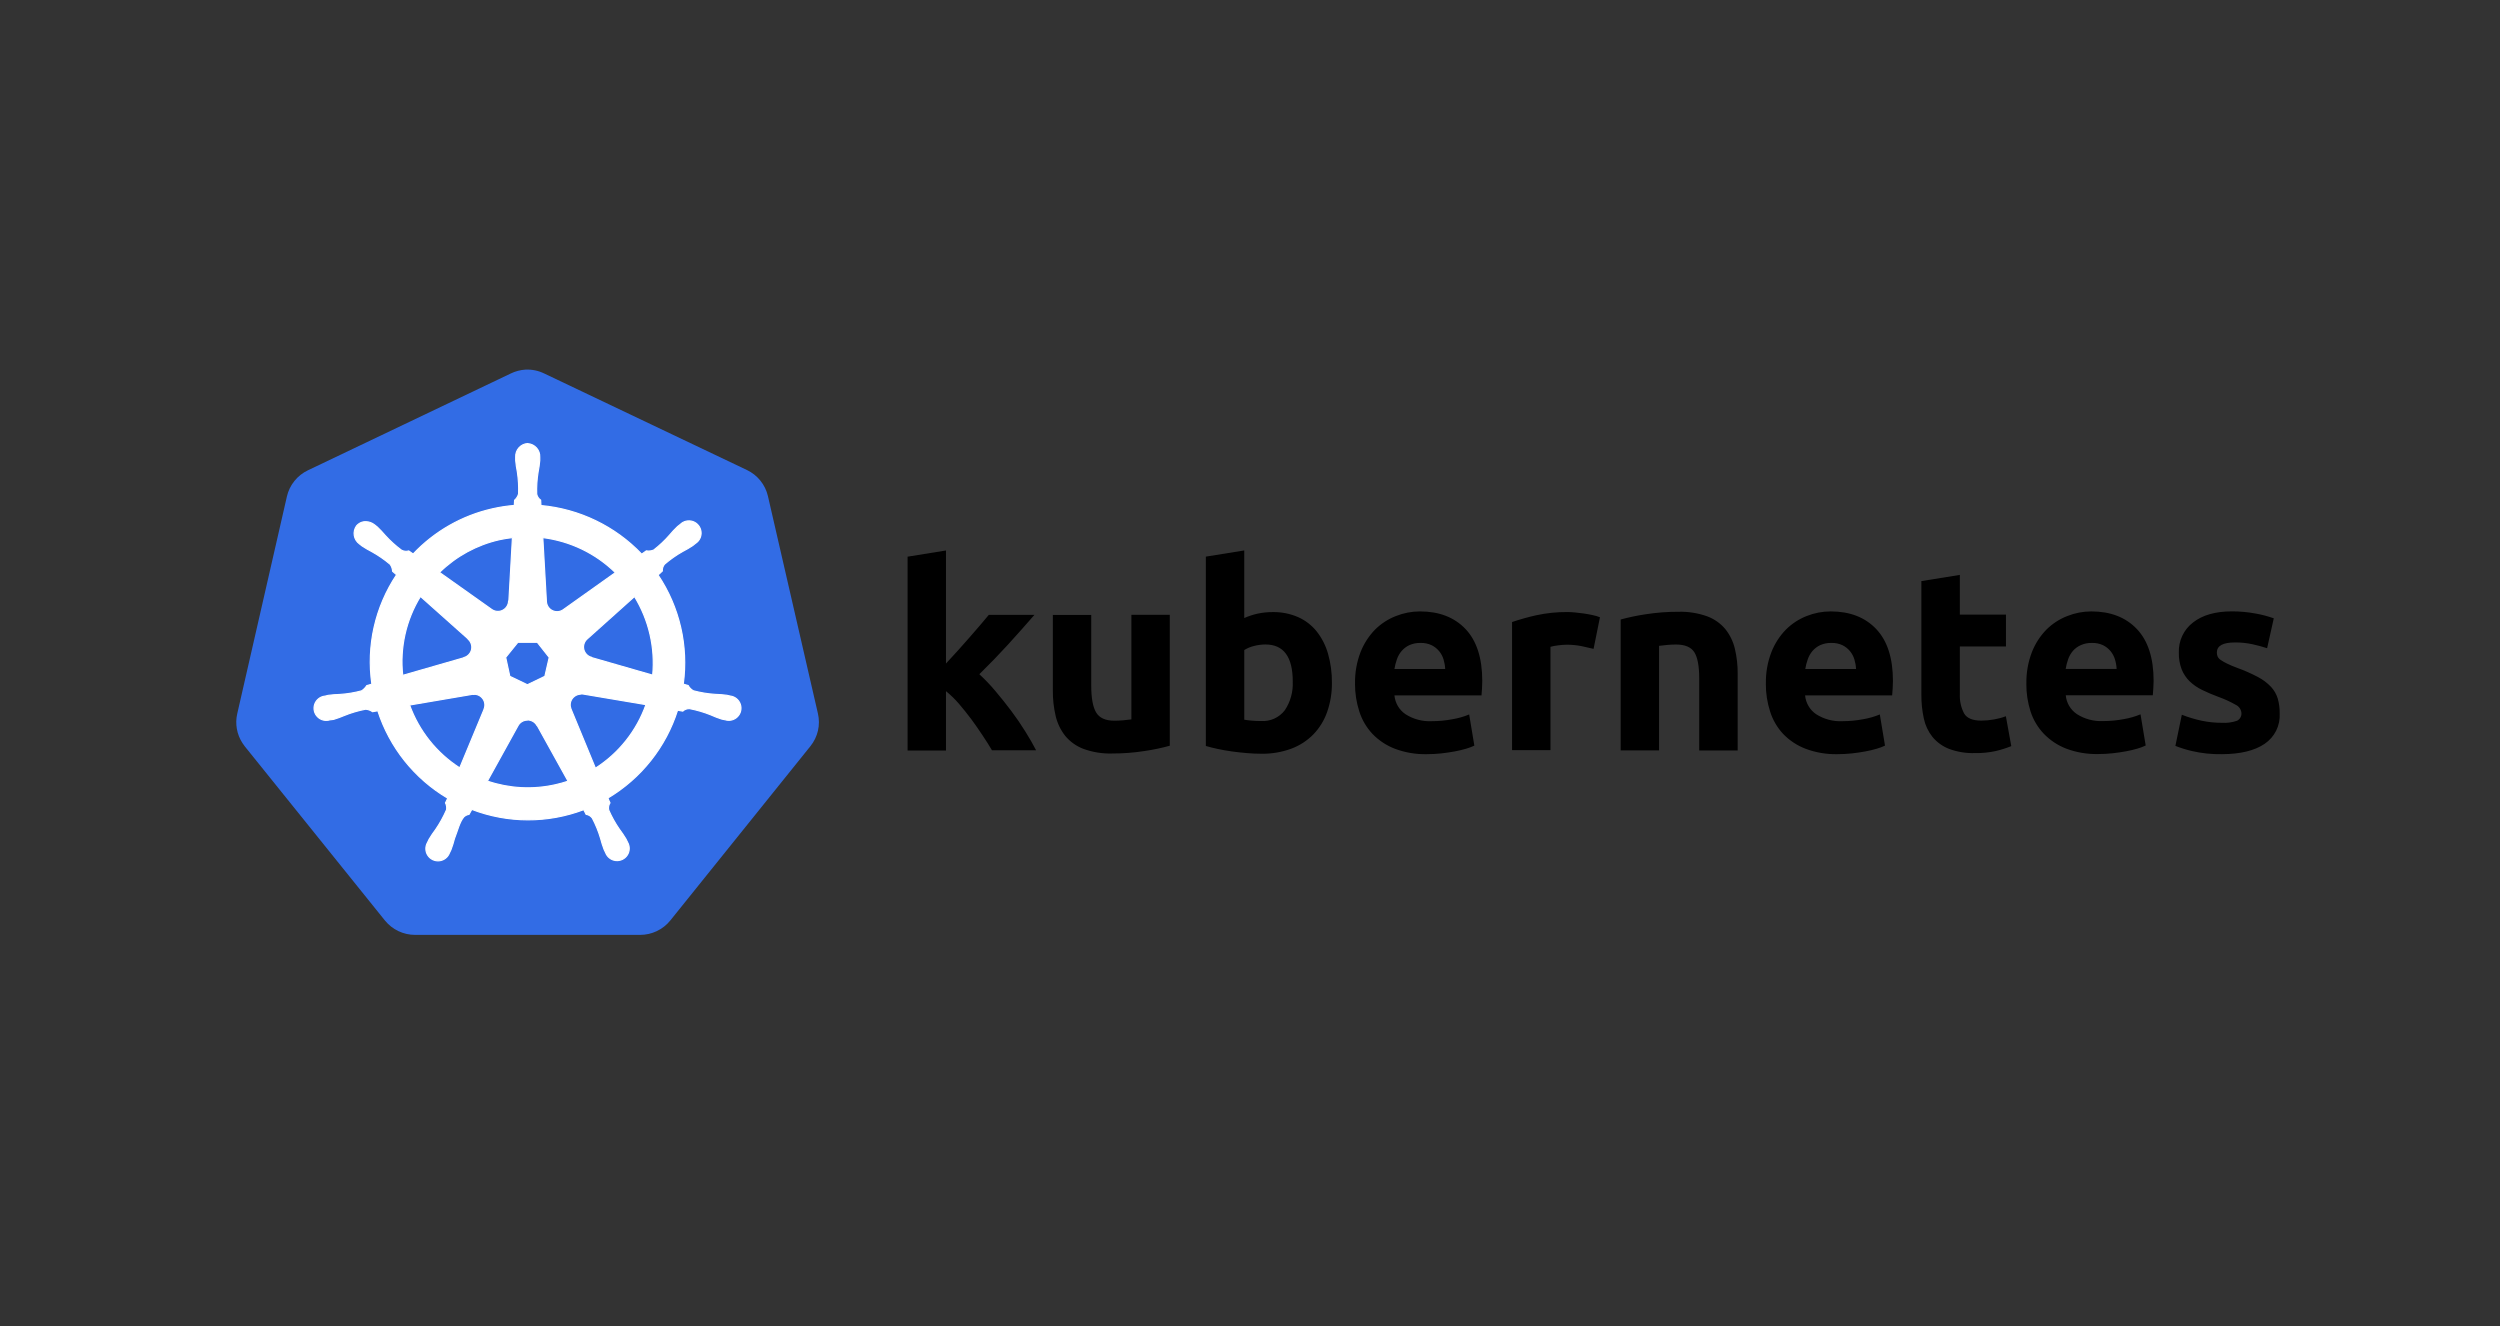 <svg xmlns="http://www.w3.org/2000/svg" width="115" height="61" viewBox="0 0 115 61" fill="none"><rect x="0" y="0" width="115" height="61" fill="#333333" stroke="none"/><path d="M24.177 17.002C23.938 17.016 23.703 17.078 23.488 17.184L14.162 21.635C13.921 21.75 13.71 21.917 13.543 22.125C13.376 22.333 13.258 22.575 13.198 22.835L10.914 32.827C10.86 33.058 10.854 33.298 10.896 33.533C10.938 33.767 11.027 33.99 11.158 34.189C11.189 34.238 11.223 34.285 11.258 34.33L17.709 42.346C17.878 42.553 18.09 42.719 18.33 42.833C18.57 42.947 18.833 43.005 19.099 43.005H29.442C29.709 43.005 29.973 42.946 30.214 42.831C30.455 42.716 30.668 42.549 30.835 42.341L37.282 34.321C37.448 34.114 37.566 33.871 37.626 33.612C37.685 33.353 37.685 33.084 37.625 32.825L35.325 22.822C35.265 22.562 35.147 22.32 34.98 22.112C34.813 21.904 34.602 21.737 34.361 21.622L25.042 17.184C24.774 17.052 24.477 16.989 24.177 17.002Z" fill="#326CE5"></path><path d="M24.271 20.403C24.116 20.413 23.972 20.485 23.87 20.6C23.767 20.716 23.714 20.868 23.722 21.023V21.18C23.738 21.358 23.763 21.535 23.799 21.71C23.85 22.045 23.869 22.384 23.854 22.723C23.822 22.835 23.758 22.935 23.671 23.012L23.658 23.25C23.319 23.278 22.982 23.33 22.651 23.405C21.255 23.72 19.985 24.445 19.004 25.486L18.803 25.344C18.693 25.376 18.574 25.364 18.472 25.311C18.2 25.11 17.948 24.882 17.721 24.632C17.606 24.496 17.484 24.366 17.355 24.243L17.23 24.144C17.12 24.055 16.984 24.004 16.843 23.998C16.758 23.993 16.674 24.009 16.597 24.043C16.52 24.078 16.452 24.13 16.398 24.195C16.308 24.323 16.271 24.481 16.297 24.635C16.323 24.789 16.408 24.927 16.535 25.018L16.651 25.11C16.8 25.209 16.954 25.299 17.113 25.38C17.41 25.545 17.69 25.739 17.949 25.958C18.016 26.053 18.054 26.164 18.061 26.28L18.244 26.439C17.257 27.919 16.852 29.711 17.106 31.471L16.872 31.539C16.811 31.636 16.729 31.719 16.632 31.78C16.305 31.868 15.97 31.923 15.632 31.945C15.453 31.949 15.274 31.963 15.096 31.987L14.95 32.024H14.932C14.829 32.037 14.731 32.08 14.651 32.146C14.57 32.212 14.51 32.299 14.476 32.397C14.443 32.496 14.437 32.602 14.46 32.703C14.483 32.805 14.534 32.898 14.608 32.972C14.681 33.046 14.773 33.098 14.874 33.122C14.976 33.147 15.082 33.142 15.181 33.11H15.191L15.343 33.092C15.514 33.04 15.681 32.979 15.844 32.909C16.159 32.782 16.484 32.687 16.817 32.623C16.932 32.631 17.043 32.67 17.137 32.737L17.38 32.695C17.925 34.384 19.069 35.815 20.597 36.718L20.494 36.932C20.542 37.029 20.559 37.139 20.544 37.246C20.405 37.566 20.236 37.873 20.039 38.161C19.931 38.303 19.831 38.452 19.739 38.607L19.666 38.757C19.614 38.846 19.587 38.949 19.59 39.052C19.592 39.156 19.623 39.257 19.68 39.344C19.736 39.431 19.816 39.501 19.91 39.545C20.003 39.589 20.108 39.607 20.211 39.595C20.314 39.584 20.412 39.544 20.493 39.48C20.575 39.416 20.638 39.331 20.674 39.234L20.743 39.091C20.807 38.924 20.86 38.753 20.904 38.579C21.05 38.214 21.133 37.821 21.336 37.577C21.402 37.515 21.485 37.474 21.575 37.46L21.703 37.232C23.359 37.868 25.192 37.873 26.851 37.244L26.961 37.458C27.075 37.476 27.177 37.538 27.246 37.63C27.404 37.93 27.532 38.244 27.628 38.568C27.672 38.742 27.727 38.913 27.791 39.08L27.86 39.223C27.896 39.32 27.959 39.406 28.041 39.469C28.122 39.533 28.22 39.573 28.323 39.584C28.426 39.596 28.531 39.578 28.624 39.534C28.718 39.489 28.798 39.42 28.854 39.333C28.911 39.246 28.942 39.145 28.944 39.041C28.947 38.938 28.92 38.835 28.868 38.746L28.795 38.596C28.703 38.442 28.603 38.294 28.495 38.151C28.302 37.873 28.137 37.577 28.001 37.266C27.988 37.21 27.986 37.151 27.996 37.093C28.005 37.036 28.026 36.981 28.058 36.932C28.022 36.859 27.991 36.784 27.965 36.707C29.491 35.798 30.63 34.362 31.168 32.669L31.406 32.711C31.491 32.633 31.603 32.592 31.719 32.596C32.051 32.659 32.377 32.755 32.692 32.881C32.855 32.956 33.022 33.02 33.193 33.075C33.233 33.086 33.291 33.093 33.339 33.106H33.35C33.449 33.139 33.555 33.143 33.656 33.119C33.757 33.094 33.85 33.042 33.923 32.968C33.996 32.894 34.047 32.801 34.07 32.7C34.093 32.598 34.088 32.492 34.054 32.394C34.02 32.295 33.96 32.208 33.879 32.142C33.798 32.075 33.7 32.033 33.597 32.02L33.432 31.983C33.255 31.959 33.076 31.945 32.896 31.941C32.558 31.919 32.223 31.864 31.896 31.777C31.795 31.72 31.711 31.637 31.655 31.535L31.43 31.47C31.671 29.711 31.258 27.924 30.269 26.45L30.466 26.267C30.458 26.152 30.496 26.038 30.57 25.951C30.827 25.73 31.105 25.534 31.401 25.367C31.56 25.286 31.714 25.196 31.863 25.097L31.986 24.998C32.076 24.942 32.148 24.862 32.194 24.767C32.24 24.671 32.259 24.565 32.247 24.46C32.235 24.354 32.194 24.255 32.128 24.172C32.062 24.089 31.974 24.026 31.874 23.991C31.774 23.956 31.666 23.951 31.563 23.974C31.46 23.998 31.366 24.051 31.291 24.126L31.166 24.224C31.037 24.347 30.915 24.477 30.801 24.614C30.58 24.867 30.335 25.098 30.069 25.303C29.962 25.347 29.845 25.36 29.731 25.34L29.519 25.492C28.296 24.209 26.648 23.415 24.883 23.255C24.883 23.182 24.872 23.047 24.87 23.007C24.776 22.941 24.71 22.842 24.688 22.729C24.676 22.39 24.698 22.052 24.752 21.717C24.787 21.542 24.813 21.365 24.828 21.187V21.028C24.837 20.873 24.784 20.722 24.681 20.606C24.578 20.49 24.434 20.419 24.28 20.408L24.271 20.403ZM23.572 24.729L23.408 27.655H23.395C23.391 27.744 23.363 27.83 23.314 27.904C23.265 27.979 23.197 28.038 23.117 28.077C23.037 28.116 22.948 28.132 22.859 28.124C22.771 28.116 22.686 28.084 22.614 28.032L20.215 26.331C20.979 25.581 21.937 25.059 22.982 24.824C23.177 24.782 23.375 24.751 23.574 24.729H23.572ZM24.969 24.729C26.229 24.886 27.403 25.452 28.31 26.34L25.933 28.03C25.861 28.087 25.774 28.124 25.683 28.134C25.592 28.145 25.499 28.13 25.416 28.091C25.333 28.052 25.262 27.99 25.212 27.912C25.162 27.835 25.135 27.745 25.134 27.653L24.969 24.729ZM19.341 27.434L21.535 29.39V29.403C21.602 29.462 21.652 29.537 21.679 29.622C21.707 29.706 21.711 29.797 21.691 29.884C21.671 29.97 21.628 30.05 21.566 30.114C21.505 30.178 21.427 30.225 21.341 30.248V30.257L18.525 31.067C18.386 29.799 18.672 28.52 19.341 27.432V27.434ZM29.184 27.434C29.851 28.518 30.145 29.791 30.024 31.058L27.204 30.246V30.235C27.118 30.212 27.04 30.166 26.979 30.101C26.917 30.037 26.874 29.957 26.854 29.871C26.834 29.784 26.838 29.694 26.866 29.609C26.893 29.524 26.943 29.449 27.01 29.39L29.186 27.441L29.184 27.434ZM23.821 29.546H24.717L25.265 30.241L25.064 31.111L24.26 31.499L23.451 31.111L23.261 30.239L23.821 29.546ZM26.697 31.923C26.735 31.919 26.773 31.919 26.811 31.923L29.715 32.413C29.287 33.62 28.469 34.65 27.39 35.339L26.267 32.618C26.237 32.545 26.224 32.466 26.23 32.387C26.236 32.308 26.261 32.232 26.303 32.165C26.345 32.097 26.402 32.041 26.47 32.001C26.538 31.96 26.615 31.937 26.694 31.932L26.697 31.923ZM21.82 31.936C21.901 31.937 21.98 31.958 22.051 31.997C22.122 32.036 22.181 32.093 22.225 32.16C22.269 32.228 22.296 32.306 22.303 32.386C22.31 32.467 22.297 32.547 22.265 32.622V32.633L21.147 35.324C20.082 34.639 19.271 33.623 18.84 32.431L21.718 31.941C21.75 31.938 21.783 31.938 21.815 31.941L21.82 31.936ZM24.252 33.117C24.344 33.114 24.434 33.137 24.514 33.183C24.593 33.228 24.658 33.295 24.702 33.375H24.713L26.132 35.935C25.946 35.998 25.757 36.051 25.565 36.094C24.522 36.333 23.432 36.277 22.418 35.931L23.834 33.371C23.876 33.297 23.937 33.236 24.01 33.193C24.084 33.149 24.167 33.126 24.252 33.124V33.117Z" fill="white" stroke="white" stroke-width="0.054"></path><path d="M43.515 30.522L44.055 29.934C44.24 29.729 44.42 29.526 44.594 29.326L45.088 28.756C45.242 28.576 45.374 28.418 45.485 28.284H47.584C47.165 28.766 46.756 29.225 46.359 29.661C45.96 30.098 45.524 30.549 45.05 31.014C45.31 31.254 45.554 31.509 45.781 31.78C46.033 32.077 46.277 32.382 46.512 32.695C46.748 33.008 46.965 33.325 47.163 33.646C47.361 33.963 47.527 34.252 47.661 34.513H45.631C45.509 34.305 45.365 34.077 45.199 33.829C45.034 33.579 44.863 33.334 44.687 33.093C44.505 32.85 44.313 32.61 44.113 32.375C43.931 32.164 43.731 31.97 43.515 31.793V34.525H41.749V25.607L43.515 25.322V30.524V30.522ZM53.81 34.304C53.429 34.408 53.041 34.49 52.649 34.547C52.156 34.624 51.657 34.662 51.157 34.661C50.707 34.674 50.258 34.601 49.835 34.447C49.509 34.323 49.221 34.117 48.999 33.849C48.788 33.58 48.638 33.268 48.56 32.934C48.47 32.55 48.427 32.156 48.431 31.76V28.286H50.197V31.541C50.197 32.11 50.272 32.521 50.422 32.773C50.572 33.026 50.852 33.152 51.263 33.152C51.385 33.152 51.519 33.146 51.666 33.134C51.812 33.121 51.938 33.108 52.044 33.092V28.282H53.81V34.304ZM61.268 31.4C61.274 31.86 61.2 32.317 61.048 32.752C60.913 33.137 60.697 33.489 60.414 33.783C60.127 34.075 59.779 34.299 59.395 34.441C58.955 34.602 58.489 34.68 58.02 34.672C57.807 34.672 57.584 34.662 57.351 34.642C57.119 34.623 56.89 34.597 56.663 34.566C56.438 34.534 56.222 34.496 56.018 34.452C55.813 34.408 55.63 34.363 55.469 34.315V25.605L57.236 25.32V28.429C57.434 28.342 57.64 28.274 57.852 28.227C58.078 28.179 58.308 28.155 58.539 28.156C58.943 28.148 59.343 28.227 59.713 28.387C60.046 28.535 60.339 28.761 60.567 29.045C60.807 29.349 60.984 29.698 61.089 30.071C61.212 30.503 61.272 30.951 61.268 31.4ZM59.467 31.353C59.467 30.215 59.048 29.646 58.21 29.646C58.028 29.647 57.847 29.671 57.671 29.718C57.518 29.756 57.372 29.818 57.237 29.901V33.106C57.323 33.122 57.432 33.136 57.566 33.148C57.701 33.161 57.847 33.167 58.005 33.167C58.215 33.181 58.425 33.143 58.617 33.056C58.808 32.97 58.975 32.837 59.103 32.669C59.362 32.281 59.489 31.819 59.465 31.353H59.467ZM62.332 31.448C62.321 30.952 62.408 30.459 62.586 29.996C62.738 29.609 62.965 29.256 63.255 28.959C63.528 28.689 63.852 28.478 64.21 28.339C64.562 28.198 64.939 28.125 65.318 28.125C66.203 28.125 66.902 28.396 67.416 28.937C67.928 29.478 68.184 30.274 68.184 31.325C68.184 31.428 68.18 31.54 68.173 31.663C68.165 31.785 68.157 31.894 68.149 31.989H64.144C64.16 32.162 64.214 32.329 64.302 32.479C64.39 32.629 64.511 32.757 64.654 32.854C65.014 33.084 65.437 33.196 65.863 33.174C66.183 33.174 66.503 33.144 66.818 33.084C67.08 33.04 67.336 32.966 67.582 32.865L67.82 34.299C67.698 34.356 67.571 34.404 67.441 34.441C67.268 34.492 67.092 34.534 66.915 34.566C66.719 34.602 66.512 34.633 66.293 34.657C66.072 34.68 65.851 34.692 65.629 34.692C65.13 34.703 64.633 34.618 64.166 34.443C63.776 34.294 63.425 34.061 63.135 33.761C62.86 33.468 62.654 33.118 62.531 32.735C62.396 32.32 62.328 31.886 62.33 31.45L62.332 31.448ZM66.479 30.771C66.472 30.622 66.446 30.475 66.403 30.332C66.361 30.194 66.293 30.066 66.201 29.954C66.107 29.84 65.99 29.747 65.858 29.681C65.697 29.605 65.52 29.569 65.342 29.575C65.166 29.571 64.992 29.605 64.832 29.676C64.696 29.739 64.575 29.83 64.477 29.943C64.38 30.056 64.306 30.187 64.257 30.329C64.206 30.473 64.168 30.622 64.144 30.773H66.479V30.771ZM73.304 29.848C73.145 29.809 72.963 29.767 72.755 29.723C72.529 29.678 72.299 29.656 72.068 29.657C71.935 29.659 71.802 29.669 71.671 29.687C71.553 29.7 71.436 29.722 71.322 29.753V34.507H69.555V28.613C69.92 28.49 70.291 28.386 70.667 28.302C71.14 28.199 71.622 28.15 72.106 28.154C72.201 28.154 72.316 28.16 72.45 28.173C72.584 28.185 72.718 28.201 72.852 28.22C72.986 28.24 73.12 28.264 73.254 28.293C73.372 28.316 73.487 28.35 73.598 28.394L73.304 29.848ZM74.547 28.498C74.929 28.394 75.317 28.313 75.709 28.255C76.203 28.178 76.702 28.14 77.203 28.142C77.653 28.128 78.103 28.199 78.528 28.35C78.853 28.47 79.141 28.672 79.364 28.937C79.575 29.201 79.725 29.508 79.803 29.837C79.893 30.217 79.937 30.607 79.933 30.998V34.52H78.164V31.21C78.164 30.641 78.089 30.238 77.939 30.003C77.79 29.767 77.509 29.648 77.098 29.648C76.976 29.648 76.842 29.654 76.696 29.667C76.55 29.679 76.424 29.693 76.317 29.709V34.518H74.551V28.498H74.547ZM81.231 31.448C81.22 30.952 81.307 30.459 81.485 29.996C81.637 29.609 81.864 29.256 82.154 28.959C82.424 28.69 82.747 28.479 83.102 28.339C83.454 28.198 83.83 28.125 84.21 28.125C85.095 28.125 85.794 28.396 86.307 28.937C86.819 29.478 87.075 30.274 87.075 31.325C87.075 31.428 87.071 31.54 87.063 31.663C87.054 31.785 87.046 31.894 87.039 31.989H83.034C83.05 32.162 83.104 32.329 83.192 32.479C83.28 32.629 83.4 32.757 83.544 32.854C83.904 33.084 84.327 33.196 84.753 33.174C85.073 33.174 85.393 33.144 85.707 33.084C85.97 33.04 86.226 32.966 86.472 32.865L86.71 34.299C86.588 34.356 86.461 34.404 86.331 34.441C86.158 34.492 85.982 34.534 85.804 34.566C85.609 34.602 85.402 34.633 85.183 34.657C84.962 34.68 84.741 34.692 84.519 34.692C84.02 34.703 83.523 34.618 83.056 34.443C82.666 34.294 82.314 34.061 82.025 33.761C81.75 33.466 81.546 33.114 81.425 32.73C81.292 32.316 81.225 31.884 81.229 31.45L81.231 31.448ZM85.378 30.771C85.371 30.622 85.345 30.475 85.302 30.332C85.26 30.194 85.192 30.066 85.1 29.954C85.006 29.84 84.889 29.747 84.757 29.681C84.596 29.605 84.419 29.569 84.241 29.575C84.066 29.57 83.891 29.605 83.731 29.676C83.595 29.739 83.474 29.83 83.376 29.943C83.279 30.056 83.205 30.187 83.157 30.329C83.105 30.473 83.067 30.622 83.043 30.773H85.378V30.771ZM88.386 26.73L90.153 26.445V28.273H92.274V29.736H90.153V31.93C90.138 32.239 90.206 32.545 90.349 32.819C90.479 33.039 90.741 33.148 91.135 33.148C91.332 33.148 91.528 33.13 91.722 33.095C91.909 33.063 92.093 33.014 92.27 32.947L92.519 34.322C92.288 34.415 92.05 34.49 91.808 34.547C91.493 34.616 91.171 34.648 90.848 34.642C90.44 34.655 90.034 34.589 89.652 34.447C89.357 34.331 89.096 34.142 88.893 33.898C88.697 33.651 88.561 33.361 88.496 33.051C88.418 32.691 88.38 32.323 88.383 31.954V26.73H88.386ZM93.214 31.448C93.204 30.952 93.29 30.459 93.468 29.996C93.62 29.609 93.847 29.256 94.138 28.959C94.41 28.689 94.735 28.478 95.092 28.339C95.445 28.198 95.821 28.125 96.2 28.125C97.085 28.125 97.784 28.396 98.298 28.937C98.81 29.478 99.066 30.273 99.066 31.32C99.066 31.422 99.061 31.535 99.053 31.658C99.044 31.78 99.037 31.888 99.029 31.983H95.025C95.04 32.157 95.094 32.324 95.183 32.474C95.272 32.623 95.392 32.751 95.537 32.849C95.896 33.078 96.319 33.19 96.745 33.169C97.066 33.169 97.385 33.139 97.7 33.079C97.962 33.034 98.218 32.961 98.464 32.859L98.702 34.293C98.58 34.351 98.453 34.399 98.323 34.436C98.15 34.487 97.974 34.528 97.797 34.56C97.602 34.597 97.394 34.627 97.175 34.651C96.954 34.675 96.733 34.687 96.511 34.686C96.012 34.697 95.516 34.613 95.048 34.438C94.659 34.288 94.307 34.056 94.017 33.755C93.739 33.463 93.531 33.113 93.406 32.73C93.273 32.316 93.208 31.884 93.212 31.45L93.214 31.448ZM97.365 30.771C97.358 30.622 97.332 30.475 97.288 30.332C97.247 30.194 97.178 30.066 97.087 29.954C96.993 29.84 96.876 29.747 96.743 29.681C96.582 29.605 96.406 29.569 96.228 29.575C96.052 29.57 95.878 29.605 95.718 29.676C95.579 29.737 95.454 29.827 95.354 29.941C95.257 30.055 95.183 30.186 95.134 30.327C95.083 30.471 95.045 30.62 95.021 30.771H97.365ZM102.217 33.249C102.45 33.263 102.683 33.231 102.904 33.154C102.971 33.121 103.026 33.068 103.062 33.002C103.098 32.937 103.113 32.862 103.105 32.788C103.098 32.71 103.069 32.634 103.023 32.57C102.978 32.506 102.916 32.455 102.844 32.422C102.59 32.277 102.325 32.155 102.05 32.057C101.794 31.963 101.542 31.856 101.297 31.737C101.086 31.636 100.892 31.502 100.723 31.34C100.564 31.184 100.439 30.997 100.357 30.791C100.264 30.545 100.22 30.284 100.227 30.021C100.217 29.755 100.27 29.49 100.384 29.249C100.497 29.008 100.666 28.797 100.878 28.635C101.312 28.294 101.908 28.123 102.666 28.123C103.034 28.122 103.402 28.155 103.764 28.224C104.046 28.273 104.324 28.347 104.594 28.443L104.287 29.818C104.067 29.746 103.843 29.684 103.617 29.636C103.351 29.578 103.078 29.55 102.805 29.553C102.252 29.553 101.975 29.707 101.975 30.016C101.975 30.078 101.986 30.141 102.01 30.199C102.042 30.264 102.092 30.319 102.153 30.358C102.245 30.421 102.342 30.477 102.443 30.524C102.565 30.585 102.721 30.651 102.911 30.722C103.241 30.84 103.562 30.982 103.871 31.146C104.094 31.263 104.296 31.415 104.469 31.598C104.611 31.752 104.716 31.935 104.777 32.135C104.84 32.358 104.87 32.589 104.866 32.821C104.881 33.094 104.825 33.365 104.704 33.61C104.582 33.855 104.399 34.063 104.173 34.216C103.71 34.531 103.056 34.689 102.213 34.692C101.749 34.701 101.285 34.653 100.832 34.549C100.572 34.488 100.317 34.409 100.068 34.311L100.364 32.878C100.664 32.996 100.973 33.089 101.288 33.156C101.593 33.219 101.904 33.25 102.217 33.249Z" fill="black"></path></svg>